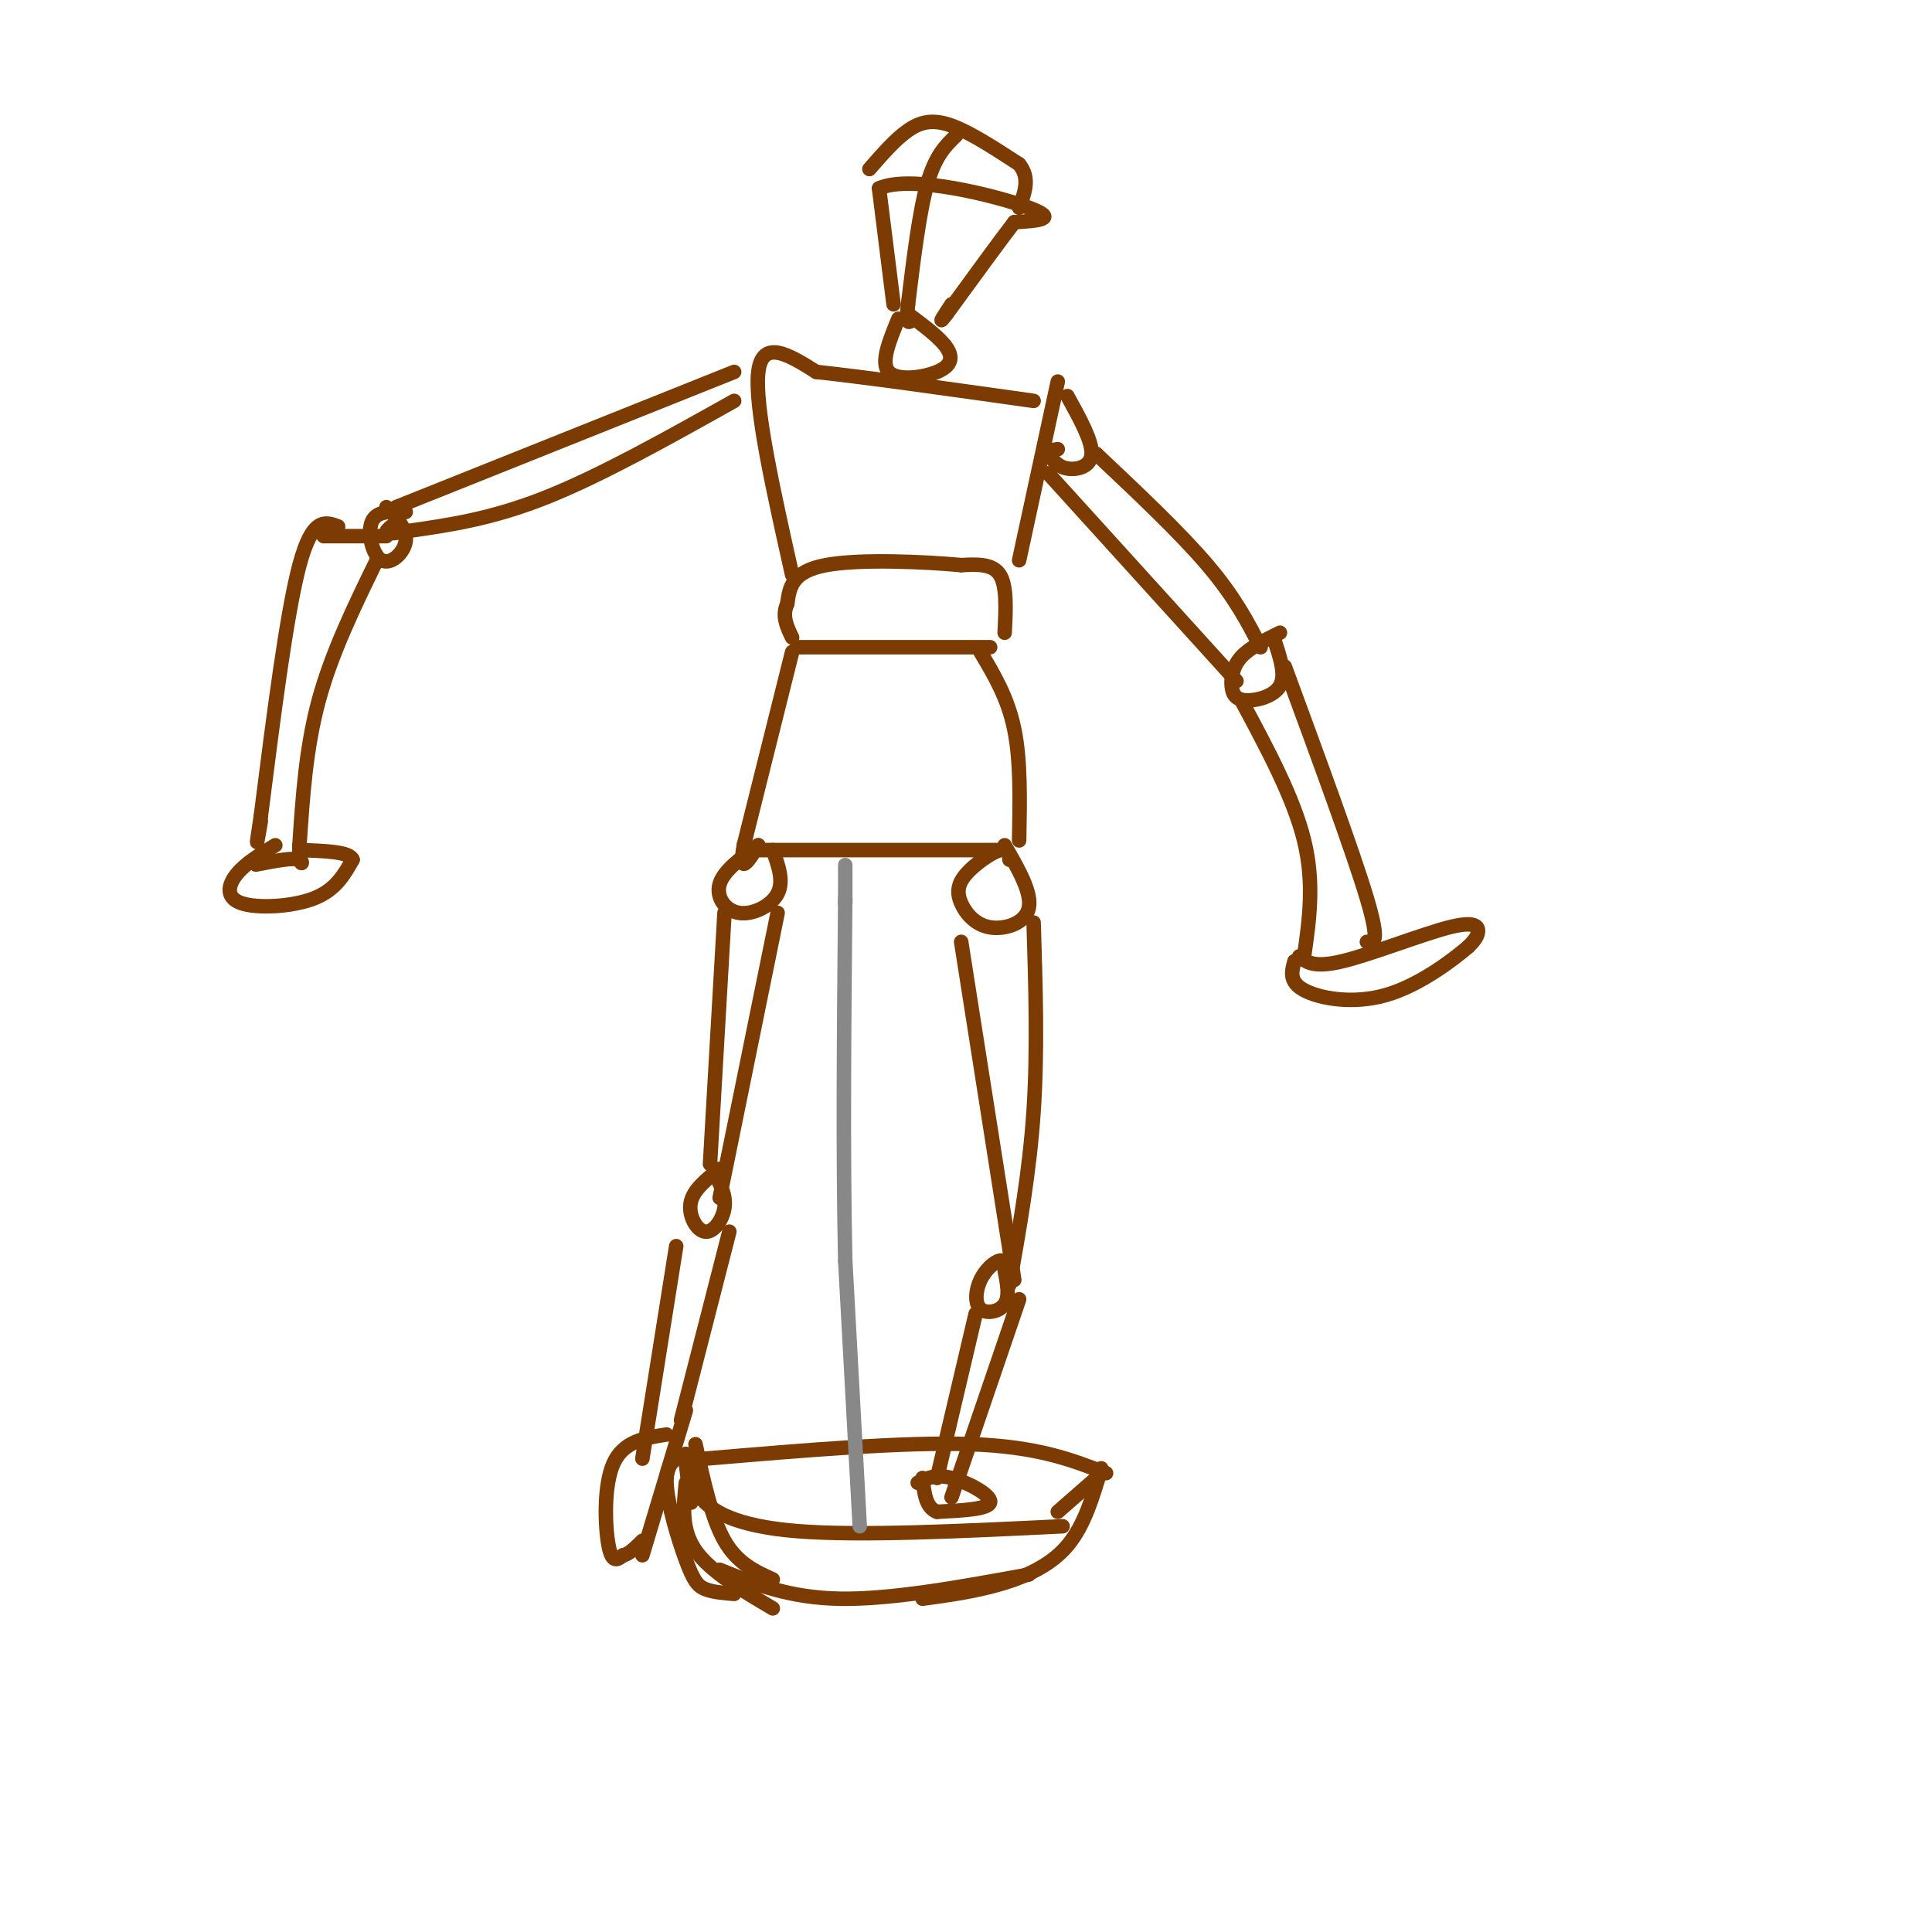 <svg viewBox='0 0 400 400' version='1.1' xmlns='http://www.w3.org/2000/svg' xmlns:xlink='http://www.w3.org/1999/xlink'><g fill='none' stroke='#7C3B02' stroke-width='3' stroke-linecap='round' stroke-linejoin='round'><path d='M146,302c20.583,-1.750 41.167,-3.500 55,-3c13.833,0.500 20.917,3.250 28,6'/><path d='M143,302c-0.156,2.578 -0.311,5.156 2,8c2.311,2.844 7.089,5.956 20,7c12.911,1.044 33.956,0.022 55,-1'/><path d='M227,306c0.000,0.000 -8.000,7.000 -8,7'/><path d='M228,304c-1.756,5.933 -3.511,11.867 -7,16c-3.489,4.133 -8.711,6.467 -14,8c-5.289,1.533 -10.644,2.267 -16,3'/><path d='M213,326c-14.167,2.583 -28.333,5.167 -39,5c-10.667,-0.167 -17.833,-3.083 -25,-6'/><path d='M160,327c-3.667,-1.667 -7.333,-3.333 -10,-8c-2.667,-4.667 -4.333,-12.333 -6,-20'/><path d='M142,303c0.000,0.000 1.000,8.000 1,8'/><path d='M143,311c0.000,0.000 0.100,0.100 0.1,0.1'/></g>
<g fill='none' stroke='#888888' stroke-width='3' stroke-linecap='round' stroke-linejoin='round'><path d='M178,316c0.000,0.000 -3.000,-55.000 -3,-55'/><path d='M175,261c-0.500,-21.667 -0.250,-48.333 0,-75'/><path d='M175,186c0.000,-12.333 0.000,-5.667 0,1'/><path d='M175,187c0.000,0.000 0.000,-0.500 0,-1'/></g>
<g fill='none' stroke='#7C3B02' stroke-width='3' stroke-linecap='round' stroke-linejoin='round'><path d='M154,176c0.000,0.000 53.000,0.000 53,0'/><path d='M211,174c0.167,-8.250 0.333,-16.500 -1,-23c-1.333,-6.500 -4.167,-11.250 -7,-16'/><path d='M205,134c0.000,0.000 -40.000,0.000 -40,0'/><path d='M164,135c0.000,0.000 -10.000,40.000 -10,40'/><path d='M154,175c-1.167,6.667 0.917,3.333 3,0'/><path d='M209,178c-0.112,-1.273 -0.225,-2.546 -2,-2c-1.775,0.546 -5.213,2.912 -7,5c-1.787,2.088 -1.922,3.900 -1,6c0.922,2.100 2.902,4.488 6,5c3.098,0.512 7.314,-0.854 8,-4c0.686,-3.146 -2.157,-8.073 -5,-13'/><path d='M157,175c-3.589,2.637 -7.179,5.274 -8,8c-0.821,2.726 1.125,5.542 4,6c2.875,0.458 6.679,-1.440 8,-4c1.321,-2.560 0.161,-5.780 -1,-9'/><path d='M199,195c0.000,0.000 11.000,70.000 11,70'/><path d='M214,191c0.417,13.250 0.833,26.500 0,39c-0.833,12.500 -2.917,24.250 -5,36'/><path d='M209,263c-0.432,-1.120 -0.864,-2.239 -2,-2c-1.136,0.239 -2.974,1.837 -4,4c-1.026,2.163 -1.238,4.890 0,6c1.238,1.110 3.925,0.603 5,-1c1.075,-1.603 0.537,-4.301 0,-7'/><path d='M202,272c0.000,0.000 -8.000,34.000 -8,34'/><path d='M211,269c0.000,0.000 -14.000,41.000 -14,41'/><path d='M190,307c1.822,-0.933 3.644,-1.867 7,-1c3.356,0.867 8.244,3.533 8,5c-0.244,1.467 -5.622,1.733 -11,2'/><path d='M194,313c-2.333,-0.833 -2.667,-3.917 -3,-7'/><path d='M150,189c0.000,0.000 -3.000,52.000 -3,52'/><path d='M161,189c0.000,0.000 -12.000,59.000 -12,59'/><path d='M149,242c-2.744,2.173 -5.488,4.345 -6,7c-0.512,2.655 1.208,5.792 3,6c1.792,0.208 3.655,-2.512 4,-5c0.345,-2.488 -0.827,-4.744 -2,-7'/><path d='M151,255c0.000,0.000 -10.000,39.000 -10,39'/><path d='M140,258c0.000,0.000 -7.000,44.000 -7,44'/><path d='M138,297c-4.467,0.689 -8.933,1.378 -11,6c-2.067,4.622 -1.733,13.178 -1,17c0.733,3.822 1.867,2.911 3,2'/><path d='M129,322c1.167,-0.167 2.583,-1.583 4,-3'/><path d='M133,322c0.000,0.000 9.000,-30.000 9,-30'/><path d='M208,131c0.250,-4.833 0.500,-9.667 -1,-12c-1.500,-2.333 -4.750,-2.167 -8,-2'/><path d='M199,117c-7.111,-0.667 -20.889,-1.333 -28,0c-7.111,1.333 -7.556,4.667 -8,8'/><path d='M163,125c-1.167,2.500 -0.083,4.750 1,7'/><path d='M164,119c-3.917,-17.500 -7.833,-35.000 -7,-42c0.833,-7.000 6.417,-3.500 12,0'/><path d='M169,77c9.500,1.000 27.250,3.500 45,6'/><path d='M219,79c0.000,0.000 -8.000,37.000 -8,37'/><path d='M186,66c-1.869,4.542 -3.738,9.083 -2,11c1.738,1.917 7.083,1.208 10,0c2.917,-1.208 3.405,-2.917 2,-5c-1.405,-2.083 -4.702,-4.542 -8,-7'/><path d='M185,63c0.000,0.000 -3.000,-24.000 -3,-24'/><path d='M182,39c6.556,-2.978 24.444,1.578 31,4c6.556,2.422 1.778,2.711 -3,3'/><path d='M210,46c-2.833,3.667 -8.417,11.333 -14,19'/><path d='M196,65c-2.167,2.833 -0.583,0.417 1,-2'/><path d='M180,35c2.689,-3.089 5.378,-6.178 8,-8c2.622,-1.822 5.178,-2.378 9,-1c3.822,1.378 8.911,4.689 14,8'/><path d='M211,34c2.333,2.833 1.167,5.917 0,9'/><path d='M198,28c-2.167,2.083 -4.333,4.167 -6,10c-1.667,5.833 -2.833,15.417 -4,25'/><path d='M188,63c-0.500,4.667 0.250,3.833 1,3'/><path d='M221,82c2.578,4.667 5.156,9.333 5,12c-0.156,2.667 -3.044,3.333 -5,3c-1.956,-0.333 -2.978,-1.667 -4,-3'/><path d='M217,94c-0.333,-0.667 0.833,-0.833 2,-1'/><path d='M227,94c0.000,0.000 0.100,0.100 0.1,0.1'/><path d='M227,94c8.667,8.167 17.333,16.333 23,23c5.667,6.667 8.333,11.833 11,17'/><path d='M217,98c0.000,0.000 39.000,43.000 39,43'/><path d='M265,131c-3.121,1.534 -6.242,3.069 -8,5c-1.758,1.931 -2.152,4.260 -2,6c0.152,1.740 0.848,2.892 3,3c2.152,0.108 5.758,-0.826 7,-3c1.242,-2.174 0.121,-5.587 -1,-9'/><path d='M266,138c7.083,19.250 14.167,38.500 17,48c2.833,9.500 1.417,9.250 0,9'/><path d='M257,145c5.417,10.083 10.833,20.167 13,29c2.167,8.833 1.083,16.417 0,24'/><path d='M269,198c1.506,1.226 3.012,2.452 9,1c5.988,-1.452 16.458,-5.583 22,-7c5.542,-1.417 6.155,-0.119 6,1c-0.155,1.119 -1.077,2.060 -2,3'/><path d='M304,196c-3.167,2.714 -10.083,8.000 -17,10c-6.917,2.000 -13.833,0.714 -17,-1c-3.167,-1.714 -2.583,-3.857 -2,-6'/><path d='M152,77c0.000,0.000 -70.000,28.000 -70,28'/><path d='M152,83c-13.833,7.750 -27.667,15.500 -39,20c-11.333,4.500 -20.167,5.750 -29,7'/><path d='M84,110c-5.333,1.000 -4.167,0.000 -3,-1'/><path d='M84,106c-3.012,-0.137 -6.024,-0.274 -7,2c-0.976,2.274 0.083,6.958 2,8c1.917,1.042 4.690,-1.560 5,-4c0.310,-2.440 -1.845,-4.720 -4,-7'/><path d='M70,109c-2.667,-1.000 -5.333,-2.000 -8,8c-2.667,10.000 -5.333,31.000 -8,52'/><path d='M54,169c-1.333,8.833 -0.667,4.917 0,1'/><path d='M78,116c-4.667,9.583 -9.333,19.167 -12,29c-2.667,9.833 -3.333,19.917 -4,30'/><path d='M62,175c-0.222,5.289 1.222,3.511 0,3c-1.222,-0.511 -5.111,0.244 -9,1'/><path d='M57,175c-3.095,1.875 -6.190,3.750 -8,6c-1.810,2.250 -2.333,4.875 1,6c3.333,1.125 10.524,0.750 15,-1c4.476,-1.750 6.238,-4.875 8,-8'/><path d='M73,178c-0.500,-1.667 -5.750,-1.833 -11,-2'/><path d='M67,111c0.000,0.000 13.000,0.000 13,0'/><path d='M142,301c-2.060,0.899 -4.119,1.798 -4,6c0.119,4.202 2.417,11.708 4,16c1.583,4.292 2.452,5.369 4,6c1.548,0.631 3.774,0.815 6,1'/><path d='M142,307c-0.500,4.833 -1.000,9.667 2,14c3.000,4.333 9.500,8.167 16,12'/></g>
</svg>